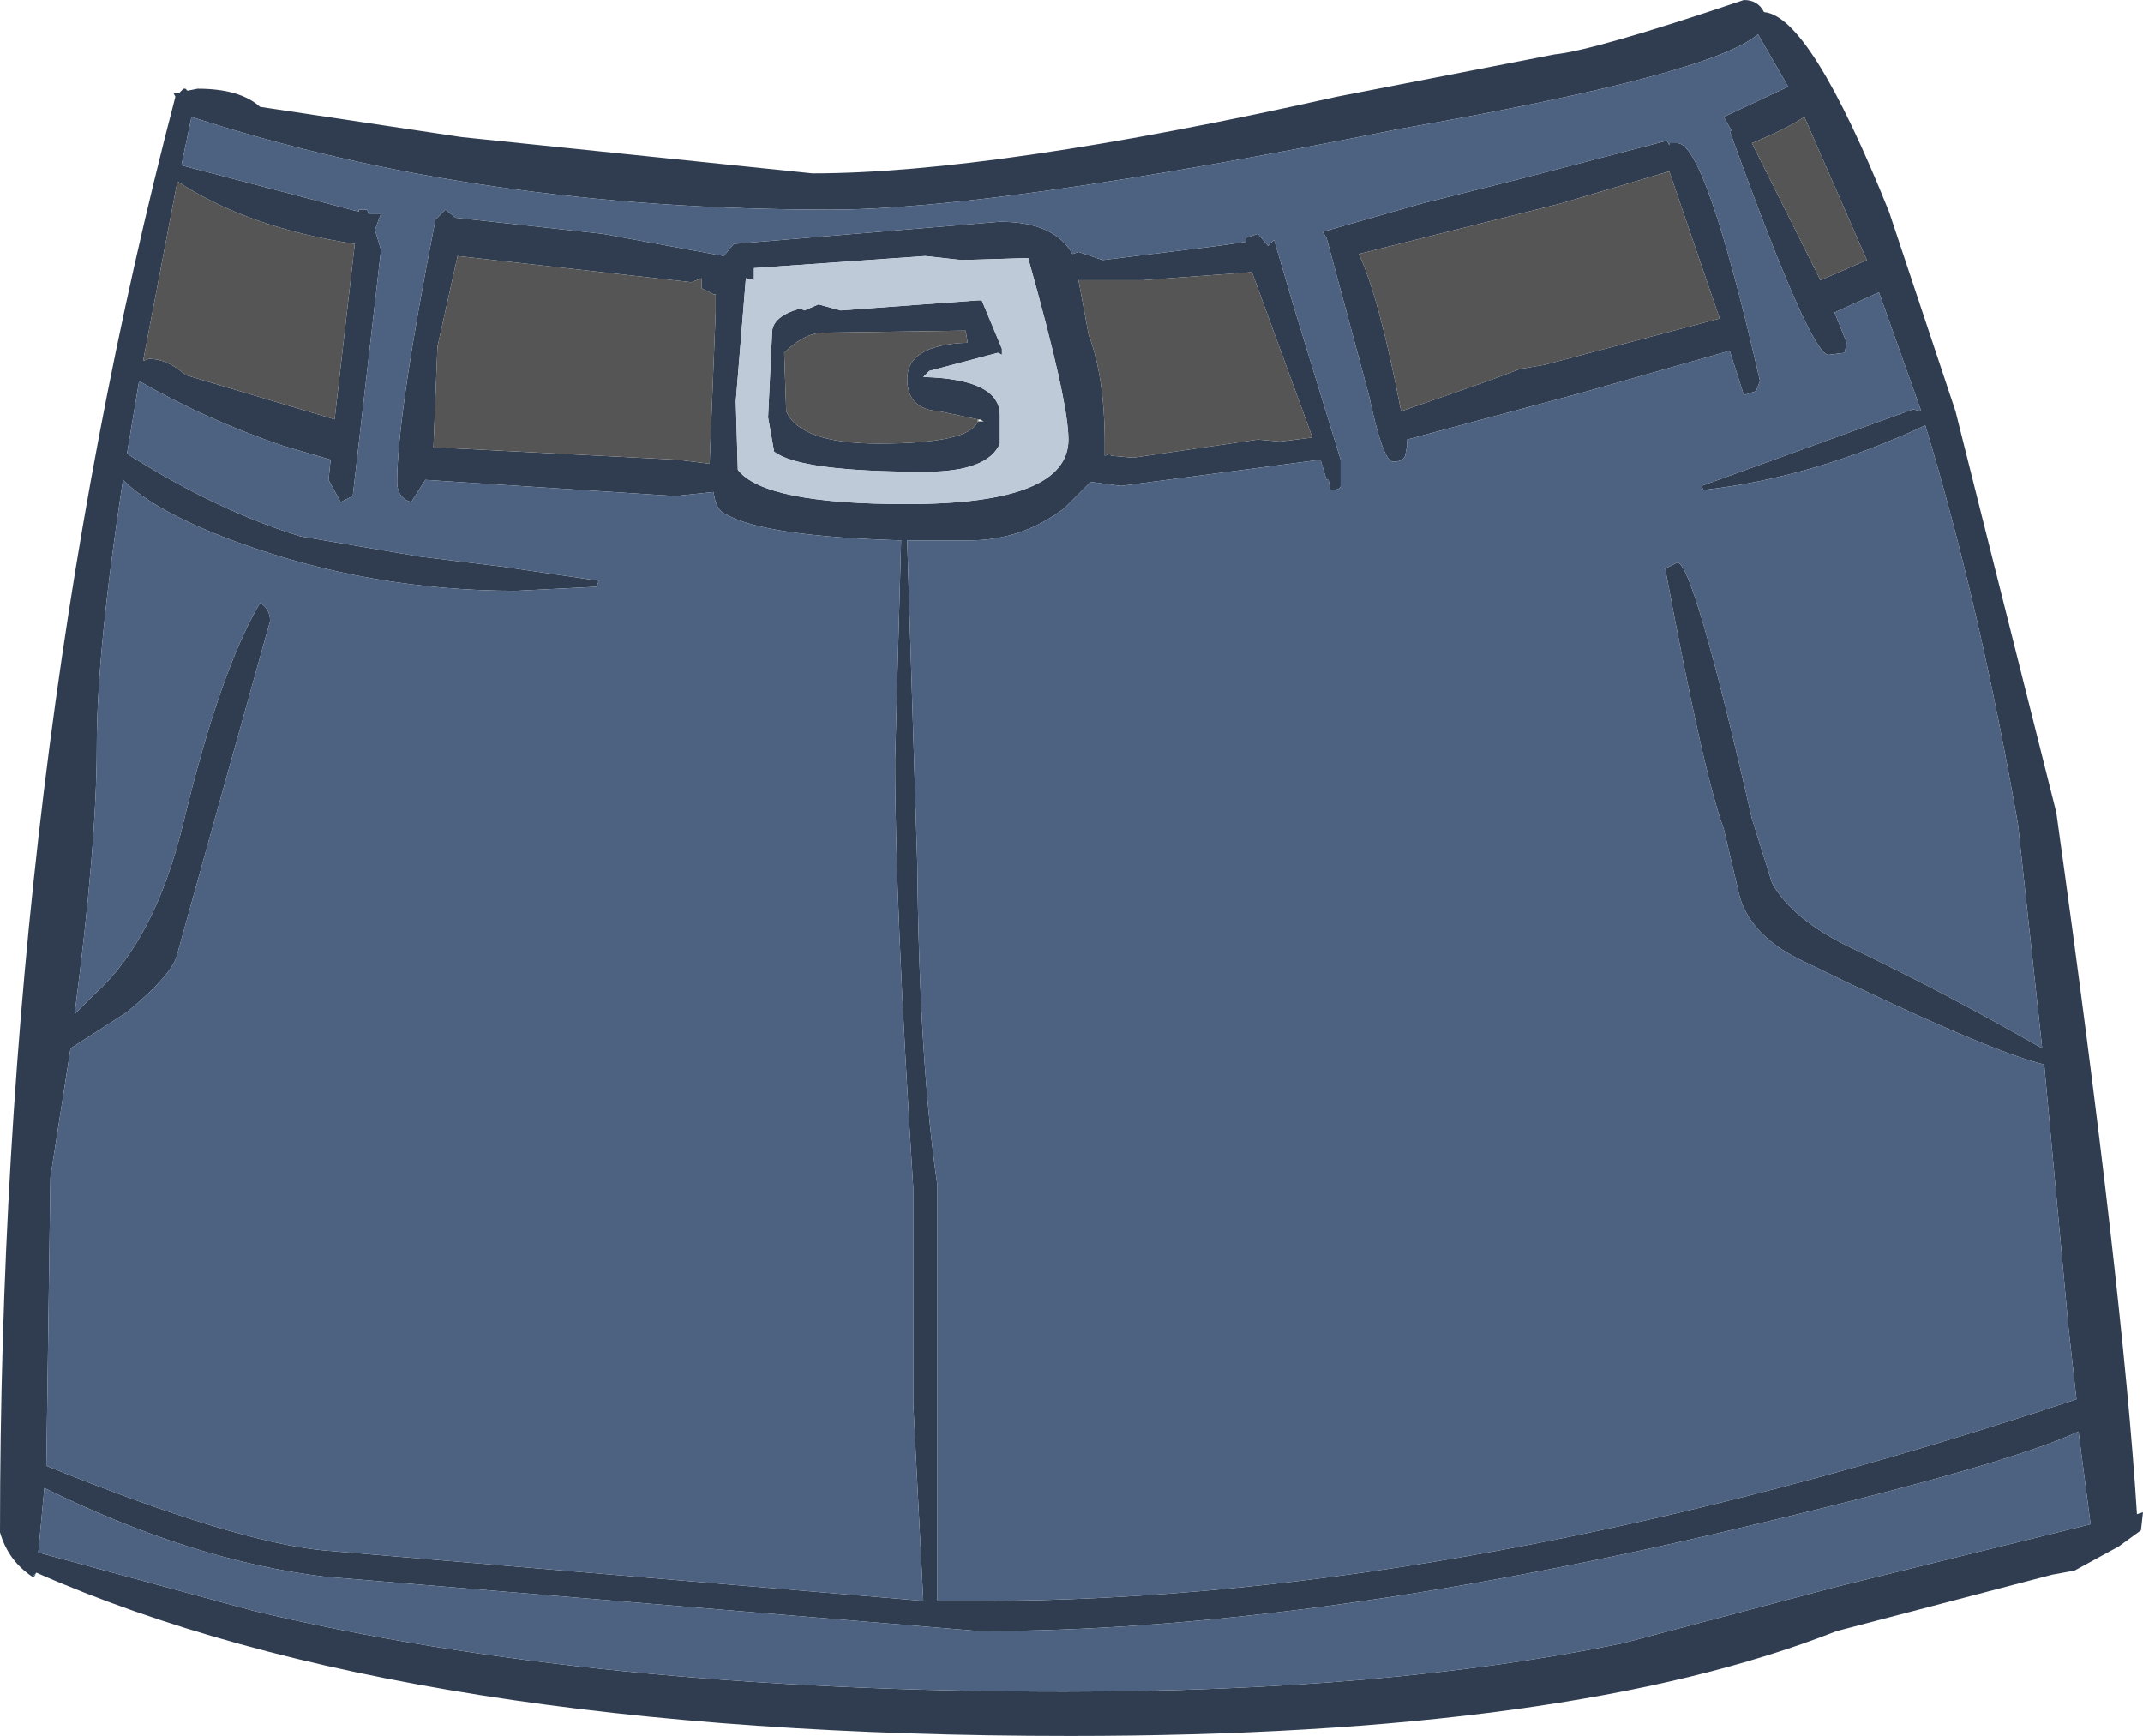<?xml version="1.0" encoding="UTF-8" standalone="no"?>
<svg xmlns:xlink="http://www.w3.org/1999/xlink" height="43.05px" width="53.15px" xmlns="http://www.w3.org/2000/svg">
  <g transform="matrix(1.0, 0.0, 0.0, 1.0, 21.95, 14.6)">
    <path d="M-21.05 24.4 L-21.1 24.5 -21.15 24.5 -21.05 24.4" fill="#34627e" fill-rule="evenodd" stroke="none"/>
    <path d="M2.3 -4.15 L2.3 -4.2 2.35 -4.2 2.3 -4.15" fill="#9a966d" fill-rule="evenodd" stroke="none"/>
    <path d="M6.4 -7.65 L4.8 -7.65 5.05 -6.3 Q5.45 -5.25 5.45 -3.6 L5.45 -3.3 5.6 -3.35 5.6 -3.3 6.15 -3.25 9.25 -3.7 9.8 -3.65 10.6 -3.75 9.1 -7.85 6.4 -7.65 M9.65 -8.65 L10.15 -6.95 11.3 -3.2 11.3 -3.1 11.3 -2.55 Q11.3 -2.45 11.05 -2.45 L11.0 -2.7 10.95 -2.7 10.8 -3.2 5.85 -2.55 5.1 -2.65 4.45 -2.0 Q3.4 -1.2 2.1 -1.2 L0.55 -1.2 0.8 6.8 Q0.85 11.75 1.3 14.8 L1.3 25.1 2.35 25.1 Q14.5 25.1 29.55 20.1 L29.35 18.3 28.75 11.8 Q27.3 11.45 22.8 9.25 21.5 8.65 21.2 7.65 L20.8 5.95 Q20.3 4.6 19.35 -0.5 L19.65 -0.65 Q20.05 -0.65 21.5 5.7 L22.0 7.3 Q22.5 8.2 23.95 8.9 26.35 10.05 28.7 11.4 L28.1 5.85 Q27.15 0.4 25.8 -4.05 23.0 -2.75 20.3 -2.45 L20.25 -2.55 25.5 -4.45 25.7 -4.4 24.65 -7.35 23.55 -6.85 23.85 -6.1 23.8 -5.85 23.4 -5.8 Q22.95 -5.8 20.95 -11.35 L21.0 -11.35 20.8 -11.7 22.4 -12.45 21.65 -13.75 Q20.5 -12.75 12.75 -11.4 2.75 -9.4 -1.35 -9.4 -10.1 -9.4 -17.2 -11.7 L-17.45 -10.5 -13.05 -9.35 -13.05 -9.4 -12.85 -9.4 -12.8 -9.3 -12.5 -9.3 -12.65 -8.9 -12.5 -8.4 -13.2 -2.3 -13.5 -2.15 -13.8 -2.7 -13.75 -3.2 -14.95 -3.55 Q-16.85 -4.2 -18.5 -5.15 L-18.8 -3.35 Q-16.6 -1.95 -14.5 -1.3 L-11.55 -0.8 -9.5 -0.55 -7.1 -0.2 -7.15 -0.05 -9.15 0.05 Q-12.75 0.05 -16.05 -1.15 -18.1 -1.9 -18.9 -2.7 -19.55 1.55 -19.55 3.9 -19.55 6.35 -20.1 10.55 L-19.6 10.05 Q-18.1 8.7 -17.4 5.8 -16.5 2.05 -15.5 0.35 -15.25 0.5 -15.25 0.8 L-16.8 6.35 -17.55 9.05 Q-17.65 9.55 -18.8 10.5 L-20.2 11.4 -20.7 14.6 -20.8 21.75 Q-16.1 23.65 -13.9 23.85 L0.95 25.1 0.7 20.2 0.7 14.85 Q0.25 7.8 0.25 4.25 L0.4 -1.2 Q-3.0 -1.3 -3.95 -1.85 -4.2 -1.95 -4.25 -2.4 L-5.2 -2.3 -11.4 -2.7 -11.75 -2.15 Q-12.1 -2.25 -12.1 -2.65 -12.1 -4.3 -11.15 -9.15 L-10.9 -9.4 -10.65 -9.2 -7.0 -8.8 -4.0 -8.25 -3.75 -8.55 2.85 -9.1 Q4.2 -9.1 4.65 -8.3 L4.8 -8.35 5.4 -8.15 8.25 -8.5 8.95 -8.6 8.95 -8.7 9.25 -8.8 9.5 -8.5 9.65 -8.65 M1.9 -8.15 L1.0 -8.25 -3.25 -7.95 -3.25 -7.65 -3.45 -7.7 -3.7 -4.65 -3.65 -2.95 Q-3.0 -2.1 0.55 -2.1 4.55 -2.1 4.55 -3.7 4.55 -4.65 3.55 -8.2 L1.9 -8.15 M2.3 -7.15 L2.4 -7.15 2.9 -5.95 2.9 -5.9 2.9 -5.8 2.8 -5.85 1.1 -5.4 0.95 -5.25 Q2.85 -5.2 2.85 -4.3 L2.85 -4.2 2.85 -3.6 Q2.55 -2.9 1.0 -2.9 -2.1 -2.9 -2.75 -3.4 L-2.9 -4.25 -2.8 -6.35 Q-2.8 -6.75 -2.1 -6.95 L-2.0 -6.9 -1.65 -7.05 -1.1 -6.9 2.3 -7.15 M2.35 -4.2 L2.3 -4.2 1.35 -4.4 Q0.55 -4.45 0.55 -5.2 0.55 -6.05 2.05 -6.1 L2.0 -6.4 -1.5 -6.35 Q-2.0 -6.35 -2.5 -5.85 L-2.45 -4.4 Q-2.1 -3.6 -0.15 -3.6 2.1 -3.6 2.3 -4.15 L2.45 -4.15 2.35 -4.2 M16.75 -9.55 L11.75 -8.3 Q12.25 -7.25 12.8 -4.4 L14.95 -5.15 15.75 -5.45 16.35 -5.55 20.7 -6.7 19.45 -10.35 16.75 -9.55 M19.4 -11.1 L19.45 -11.0 19.45 -11.05 19.65 -11.05 Q20.35 -11.05 21.7 -5.15 L21.6 -4.9 21.3 -4.8 20.95 -5.9 17.25 -4.85 12.95 -3.7 12.95 -3.55 12.9 -3.3 Q12.85 -3.15 12.6 -3.15 12.35 -3.15 12.0 -4.8 L10.95 -8.7 10.85 -8.85 13.3 -9.55 15.7 -10.15 19.35 -11.1 19.4 -11.1 M-21.15 24.5 Q-21.75 24.1 -21.95 23.4 -21.95 4.45 -17.6 -12.2 L-17.65 -12.3 -17.5 -12.3 -17.4 -12.4 -17.35 -12.4 -17.3 -12.35 -17.05 -12.4 Q-16.0 -12.4 -15.5 -11.95 L-10.5 -11.2 -1.8 -10.3 Q2.7 -10.3 11.2 -12.2 L16.6 -13.25 Q17.6 -13.35 21.3 -14.6 21.65 -14.6 21.8 -14.3 22.95 -14.2 24.9 -9.35 L26.55 -4.4 29.05 5.55 Q30.7 17.35 31.05 22.95 L31.2 22.9 31.15 23.35 30.6 23.75 29.5 24.35 28.95 24.45 23.6 25.85 Q17.0 28.45 4.6 28.45 -11.85 28.45 -21.05 24.4 L-21.15 24.5 M21.5 -11.05 L23.2 -7.65 24.35 -8.15 22.8 -11.7 Q22.35 -11.4 21.5 -11.05 M20.75 23.4 Q10.25 25.85 2.35 25.85 L-13.9 24.5 Q-17.2 24.1 -20.85 22.3 L-21.0 23.9 -15.65 25.35 Q-7.25 27.35 4.45 27.35 12.45 27.35 18.3 26.15 L23.6 24.75 29.9 23.2 29.6 20.9 Q27.8 21.75 20.75 23.4 M-18.25 -5.7 Q-17.8 -5.7 -17.35 -5.3 L-13.65 -4.2 -13.15 -8.55 Q-15.8 -8.95 -17.55 -10.1 L-18.4 -5.65 -18.25 -5.7 M-11.05 -3.5 L-5.15 -3.2 -4.35 -3.1 -4.2 -6.85 -4.2 -7.3 -4.25 -7.3 -4.55 -7.45 -4.55 -7.7 -4.8 -7.6 -10.6 -8.25 -11.1 -6.0 -11.2 -3.5 -11.05 -3.5" fill="#303d50" fill-rule="evenodd" stroke="none"/>
    <path d="M9.65 -8.65 L9.5 -8.5 9.25 -8.8 8.95 -8.7 8.95 -8.6 8.25 -8.5 5.4 -8.15 4.8 -8.35 4.65 -8.3 Q4.2 -9.1 2.85 -9.1 L-3.75 -8.55 -4.0 -8.25 -7.0 -8.8 -10.65 -9.2 -10.9 -9.4 -11.15 -9.15 Q-12.1 -4.3 -12.1 -2.65 -12.1 -2.25 -11.75 -2.15 L-11.4 -2.7 -5.2 -2.3 -4.25 -2.4 Q-4.2 -1.95 -3.95 -1.85 -3.0 -1.3 0.4 -1.2 L0.25 4.25 Q0.25 7.8 0.7 14.85 L0.7 20.2 0.95 25.1 -13.9 23.85 Q-16.1 23.65 -20.8 21.75 L-20.7 14.6 -20.2 11.4 -18.8 10.5 Q-17.65 9.55 -17.55 9.05 L-16.8 6.35 -15.25 0.8 Q-15.25 0.5 -15.5 0.35 -16.5 2.05 -17.4 5.8 -18.1 8.7 -19.6 10.05 L-20.1 10.55 Q-19.55 6.35 -19.55 3.9 -19.55 1.55 -18.9 -2.7 -18.1 -1.9 -16.05 -1.15 -12.75 0.05 -9.15 0.05 L-7.15 -0.05 -7.1 -0.2 -9.5 -0.55 -11.55 -0.8 -14.5 -1.3 Q-16.6 -1.95 -18.8 -3.35 L-18.5 -5.15 Q-16.85 -4.2 -14.95 -3.55 L-13.75 -3.2 -13.8 -2.7 -13.5 -2.15 -13.2 -2.3 -12.5 -8.4 -12.65 -8.9 -12.5 -9.3 -12.8 -9.3 -12.85 -9.4 -13.05 -9.4 -13.05 -9.35 -17.45 -10.5 -17.2 -11.7 Q-10.1 -9.4 -1.35 -9.4 2.75 -9.4 12.75 -11.4 20.5 -12.75 21.65 -13.75 L22.4 -12.45 20.8 -11.7 21.0 -11.35 20.95 -11.35 Q22.95 -5.8 23.4 -5.8 L23.8 -5.85 23.85 -6.1 23.55 -6.85 24.65 -7.35 25.7 -4.4 25.5 -4.45 20.25 -2.55 20.3 -2.45 Q23.0 -2.75 25.8 -4.05 27.15 0.4 28.1 5.85 L28.7 11.4 Q26.35 10.05 23.95 8.9 22.5 8.2 22.0 7.3 L21.5 5.7 Q20.05 -0.65 19.65 -0.65 L19.35 -0.5 Q20.3 4.6 20.8 5.95 L21.2 7.65 Q21.5 8.65 22.8 9.25 27.3 11.45 28.75 11.8 L29.35 18.3 29.55 20.1 Q14.5 25.1 2.35 25.1 L1.3 25.1 1.3 14.8 Q0.85 11.75 0.8 6.8 L0.55 -1.2 2.1 -1.2 Q3.4 -1.2 4.45 -2.0 L5.1 -2.65 5.85 -2.55 10.8 -3.2 10.95 -2.7 11.0 -2.7 11.05 -2.45 Q11.3 -2.45 11.3 -2.55 L11.3 -3.1 11.3 -3.2 10.15 -6.95 9.65 -8.65 M19.4 -11.1 L19.35 -11.1 15.7 -10.15 13.3 -9.55 10.85 -8.85 10.95 -8.7 12.0 -4.8 Q12.35 -3.15 12.6 -3.15 12.85 -3.15 12.9 -3.3 L12.95 -3.55 12.95 -3.7 17.25 -4.85 20.95 -5.9 21.3 -4.8 21.6 -4.9 21.7 -5.15 Q20.35 -11.05 19.65 -11.05 L19.45 -11.05 19.45 -11.0 19.4 -11.1 M20.75 23.4 Q27.8 21.75 29.6 20.9 L29.9 23.2 23.6 24.75 18.3 26.15 Q12.45 27.35 4.45 27.35 -7.25 27.35 -15.65 25.35 L-21.0 23.9 -20.85 22.3 Q-17.2 24.1 -13.9 24.5 L2.35 25.85 Q10.25 25.85 20.75 23.4" fill="#4d6280" fill-rule="evenodd" stroke="none"/>
    <path d="M2.3 -7.15 L-1.1 -6.9 -1.65 -7.05 -2.0 -6.9 -2.1 -6.95 Q-2.8 -6.75 -2.8 -6.35 L-2.9 -4.25 -2.75 -3.4 Q-2.1 -2.9 1.0 -2.9 2.55 -2.9 2.85 -3.6 L2.85 -4.2 2.85 -4.3 Q2.85 -5.2 0.95 -5.25 L1.1 -5.4 2.8 -5.85 2.9 -5.8 2.9 -5.9 2.9 -5.95 2.4 -7.15 2.3 -7.15 M1.9 -8.15 L3.55 -8.2 Q4.55 -4.65 4.55 -3.7 4.55 -2.1 0.55 -2.1 -3.0 -2.1 -3.65 -2.95 L-3.7 -4.65 -3.45 -7.7 -3.25 -7.65 -3.25 -7.95 1.0 -8.25 1.9 -8.15" fill="#bfcad9" fill-rule="evenodd" stroke="none"/>
    <path d="M6.4 -7.65 L9.1 -7.85 10.6 -3.75 9.8 -3.65 9.25 -3.7 6.15 -3.25 5.6 -3.3 5.6 -3.35 5.45 -3.3 5.45 -3.6 Q5.45 -5.25 5.05 -6.3 L4.8 -7.65 6.4 -7.65 M2.3 -4.2 L2.3 -4.15 Q2.1 -3.6 -0.15 -3.6 -2.1 -3.6 -2.45 -4.4 L-2.5 -5.85 Q-2.0 -6.35 -1.5 -6.35 L2.0 -6.4 2.05 -6.1 Q0.55 -6.05 0.55 -5.2 0.55 -4.45 1.35 -4.4 L2.3 -4.2 M16.75 -9.55 L19.45 -10.35 20.7 -6.7 16.35 -5.55 15.75 -5.45 14.95 -5.15 12.8 -4.4 Q12.25 -7.25 11.75 -8.3 L16.75 -9.55 M21.5 -11.05 Q22.35 -11.4 22.8 -11.7 L24.35 -8.15 23.2 -7.65 21.5 -11.05 M-11.05 -3.5 L-11.2 -3.5 -11.1 -6.0 -10.6 -8.25 -4.8 -7.6 -4.55 -7.7 -4.55 -7.45 -4.25 -7.3 -4.2 -7.3 -4.2 -6.85 -4.35 -3.1 -5.15 -3.2 -11.05 -3.5 M-18.25 -5.7 L-18.4 -5.65 -17.55 -10.1 Q-15.8 -8.95 -13.15 -8.55 L-13.65 -4.2 -17.35 -5.3 Q-17.8 -5.7 -18.25 -5.7" fill="#555555" fill-rule="evenodd" stroke="none"/>
  </g>
</svg>
